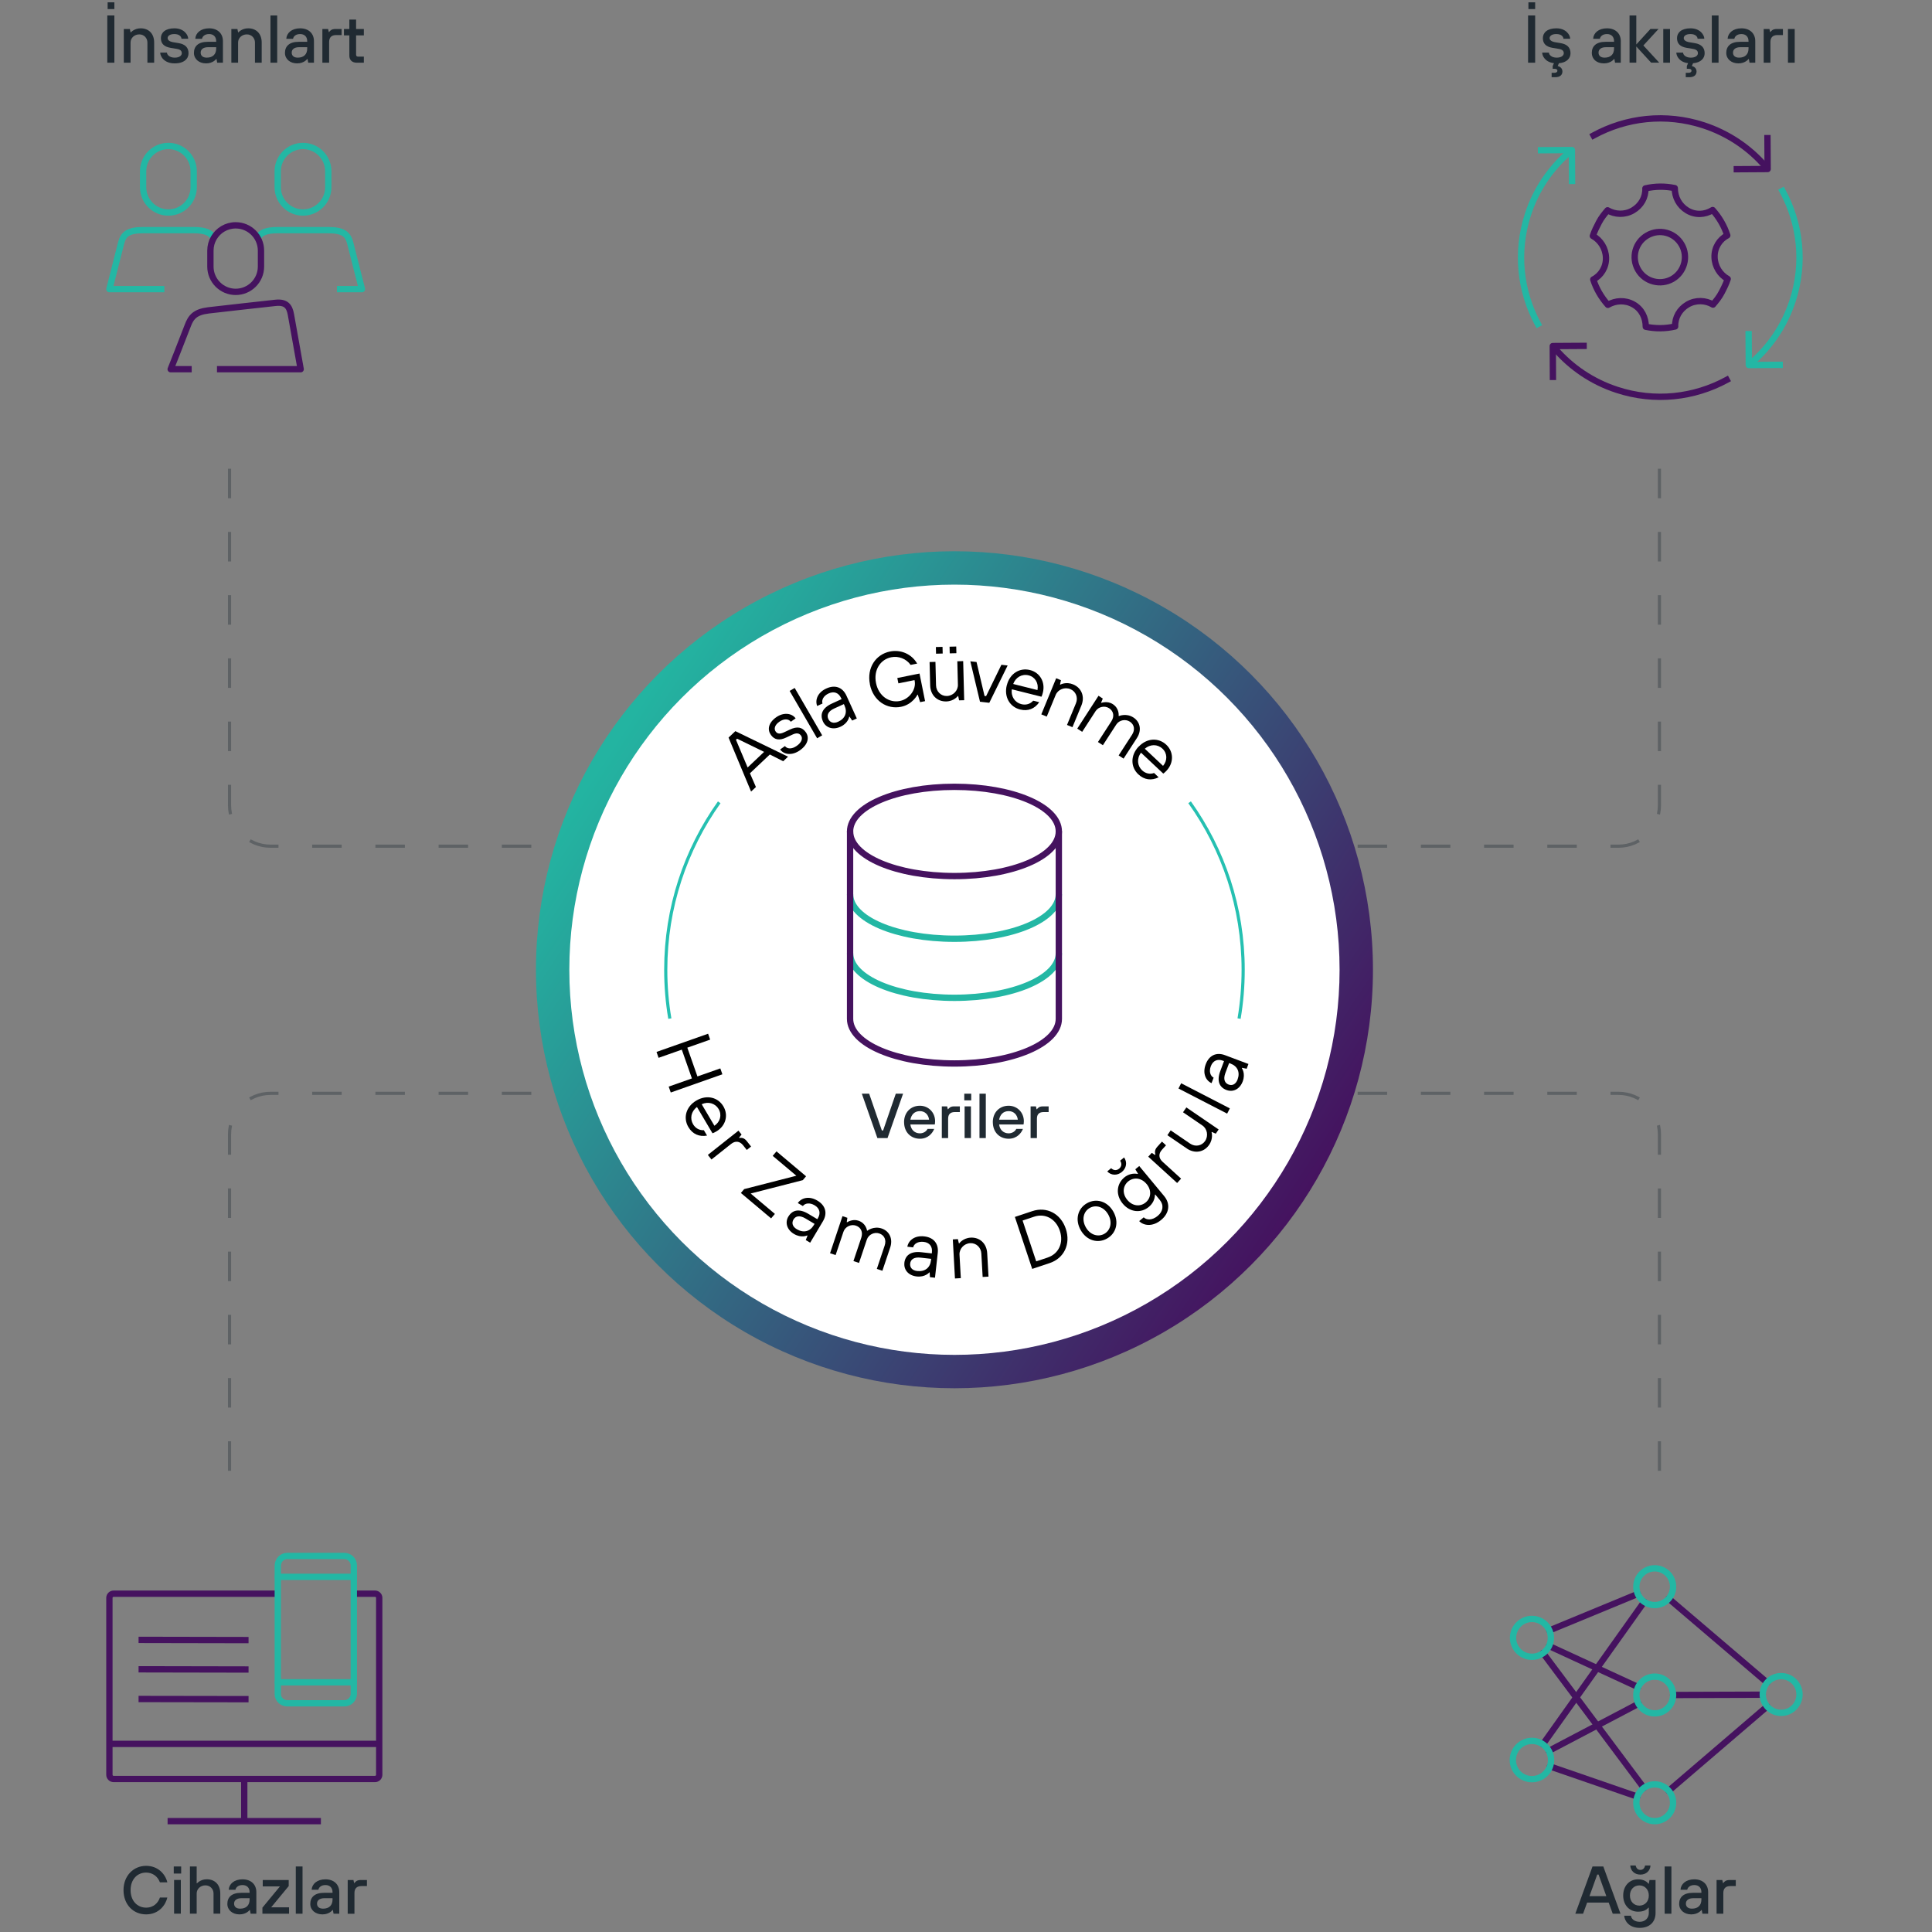 <?xml version="1.0" encoding="UTF-8"?><svg id="a" xmlns="http://www.w3.org/2000/svg" width="458.46" height="458.46" xmlns:xlink="http://www.w3.org/1999/xlink" viewBox="0 0 458.46 458.46"><rect x="0" y="0" width="458.46" height="458.46" fill="#808080" stroke="none"/><defs><style>.c,.d,.e,.f,.g,.h,.i,.j,.k,.l{fill:none;}.c,.d,.e,.j{stroke-miterlimit:10;}.c,.d,.f,.g,.h,.i,.k,.l{stroke-width:1.5px;}.c,.g,.i,.l{stroke:#23b7a4;}.d,.f,.h,.k{stroke:#45125f;}.e{stroke:#5e6265;stroke-dasharray:0 0 7 8;}.e,.j{stroke-width:.75px;}.f,.g,.h,.i,.k,.l{stroke-linejoin:round;}.h,.i{stroke-linecap:square;}.j{stroke:#25c0b1;}.m,.n,.o,.p{stroke-width:0px;}.k,.l{stroke-linecap:round;}.n{fill:#202a32;}.o{fill:#fff;}.p{fill:url(#b);}</style><linearGradient id="b" x1="145.47" y1="176.87" x2="309.85" y2="284.92" gradientUnits="userSpaceOnUse"><stop offset="0" stop-color="#23b4a1"/><stop offset="1" stop-color="#45125f"/></linearGradient></defs><path class="n" d="m362.61,3.67h1.68v11.21h-1.68V3.67Zm.08-3.12h1.6v1.6h-1.6V.55Z"/><path class="n" d="m368.21,17.28h.64c.48,0,.72-.24.72-.48,0-.32-.24-.48-.72-.48h-.4v-.64l.3-.69c-2.07-.24-2.79-1.71-2.79-2.51h1.6c0,.48.56,1.2,1.84,1.2,1.2,0,1.68-.56,1.68-1.04,0-.56-.32-.9-1.2-1.04l-1.44-.24c-1.52-.26-2.32-.96-2.32-2.32,0-1.28,1.04-2.32,3.2-2.32,2.32,0,3.28,1.6,3.28,2.48h-1.6c0-.48-.48-1.12-1.68-1.12-1.12,0-1.6.48-1.6.96s.48.82,1.2.96l1.44.24c1.52.26,2.32,1.04,2.32,2.4,0,1.18-.88,2.21-2.75,2.37l-.29.67c.48.08,1.12.48,1.12,1.28s-.56,1.36-1.68,1.36h-.88v-1.04Z"/><path class="n" d="m377.73,12.56c0-1.6,1.04-2.64,3.28-2.64h2v-.16c0-1.04-.64-1.68-1.68-1.68-1.12,0-1.6.64-1.68,1.12h-1.6c.08-1.36,1.28-2.48,3.28-2.48s3.28,1.2,3.28,3.04v5.12h-1.36l-.16-.88h-.08s-.72,1.04-2.4,1.04c-1.76,0-2.88-1.04-2.88-2.48Zm5.28-1.04v-.32h-1.92c-1.2,0-1.76.56-1.76,1.28s.48,1.2,1.44,1.2c1.44,0,2.24-.8,2.24-2.16Z"/><path class="n" d="m386.69,3.67h1.6v6.88l3.36-3.68h1.92l-3.6,3.92,3.76,4.08h-1.92l-3.52-3.84v3.84h-1.6V3.67Z"/><path class="n" d="m394.69,6.88h1.6v8h-1.6V6.88Z"/><path class="n" d="m400.04,17.28h.64c.48,0,.72-.24.72-.48,0-.32-.24-.48-.72-.48h-.4v-.64l.3-.69c-2.06-.24-2.79-1.71-2.79-2.51h1.6c0,.48.56,1.2,1.84,1.2,1.2,0,1.68-.56,1.68-1.04,0-.56-.32-.9-1.2-1.04l-1.44-.24c-1.52-.26-2.32-.96-2.32-2.32,0-1.28,1.04-2.32,3.2-2.32,2.32,0,3.28,1.6,3.28,2.48h-1.6c0-.48-.48-1.12-1.68-1.12-1.12,0-1.6.48-1.6.96s.48.82,1.2.96l1.44.24c1.52.26,2.32,1.04,2.32,2.4,0,1.18-.88,2.21-2.75,2.37l-.29.67c.48.08,1.12.48,1.12,1.28s-.56,1.36-1.68,1.36h-.88v-1.04Z"/><path class="n" d="m406.21,3.67h1.6v11.21h-1.6V3.67Z"/><path class="n" d="m409.64,12.56c0-1.6,1.04-2.64,3.28-2.64h2v-.16c0-1.04-.64-1.68-1.68-1.68-1.12,0-1.6.64-1.68,1.12h-1.6c.08-1.36,1.28-2.48,3.28-2.48s3.28,1.2,3.28,3.04v5.12h-1.36l-.16-.88h-.08s-.72,1.04-2.4,1.04-2.88-1.04-2.88-2.48Zm5.28-1.04v-.32h-1.92c-1.2,0-1.76.56-1.76,1.28s.48,1.2,1.44,1.2c1.44,0,2.24-.8,2.24-2.16Z"/><path class="n" d="m418.52,6.88h1.36l.16.72h.08c.24-.32.56-.72,1.52-.72h1.44v1.44h-1.28c-1.12,0-1.68.56-1.68,1.66v4.9h-1.6V6.88Z"/><path class="n" d="m424.28,6.88h1.6v8h-1.6V6.88Z"/><path class="n" d="m25.46,3.67h1.68v11.21h-1.68V3.67Zm.08-3.12h1.6v1.6h-1.6V.55Z"/><path class="n" d="m29.38,6.88h1.44l.16.8h.08s.8-.96,2.32-.96c1.92,0,3.2,1.28,3.2,3.36v4.8h-1.6v-4.8c0-1.04-.8-1.92-1.92-1.92-1.2,0-2.08.88-2.08,1.92v4.8h-1.6V6.88Z"/><path class="n" d="m38.02,12.48h1.6c0,.48.56,1.2,1.84,1.2,1.2,0,1.68-.56,1.68-1.04,0-.56-.32-.9-1.2-1.04l-1.44-.24c-1.52-.26-2.32-.96-2.32-2.32,0-1.28,1.04-2.32,3.2-2.32,2.32,0,3.28,1.6,3.28,2.48h-1.6c0-.48-.48-1.12-1.68-1.12-1.12,0-1.6.48-1.6.96s.48.82,1.2.96l1.44.24c1.52.26,2.32,1.04,2.32,2.4,0,1.28-1.04,2.4-3.28,2.4-2.56,0-3.44-1.68-3.44-2.56Z"/><path class="n" d="m46.02,12.56c0-1.6,1.04-2.64,3.28-2.64h2v-.16c0-1.04-.64-1.68-1.68-1.68-1.12,0-1.6.64-1.68,1.12h-1.6c.08-1.36,1.28-2.48,3.28-2.48s3.28,1.2,3.28,3.04v5.12h-1.36l-.16-.88h-.08s-.72,1.04-2.4,1.04-2.88-1.04-2.88-2.48Zm5.28-1.04v-.32h-1.92c-1.2,0-1.76.56-1.76,1.28s.48,1.2,1.44,1.2c1.44,0,2.24-.8,2.24-2.16Z"/><path class="n" d="m54.9,6.88h1.44l.16.8h.08s.8-.96,2.32-.96c1.92,0,3.2,1.28,3.2,3.36v4.8h-1.6v-4.8c0-1.04-.8-1.92-1.92-1.92-1.2,0-2.08.88-2.08,1.92v4.8h-1.6V6.88Z"/><path class="n" d="m64.18,3.67h1.6v11.21h-1.6V3.67Z"/><path class="n" d="m67.62,12.56c0-1.6,1.04-2.64,3.28-2.64h2v-.16c0-1.04-.64-1.68-1.68-1.68-1.12,0-1.6.64-1.68,1.12h-1.6c.08-1.36,1.28-2.48,3.28-2.48s3.28,1.2,3.28,3.04v5.12h-1.36l-.16-.88h-.08s-.72,1.04-2.4,1.04-2.88-1.04-2.88-2.48Zm5.28-1.04v-.32h-1.92c-1.2,0-1.76.56-1.76,1.28s.48,1.2,1.44,1.2c1.44,0,2.24-.8,2.24-2.16Z"/><path class="n" d="m76.5,6.88h1.36l.16.72h.08c.24-.32.56-.72,1.52-.72h1.44v1.44h-1.28c-1.12,0-1.68.56-1.68,1.66v4.9h-1.6V6.88Z"/><path class="n" d="m82.9,13.2v-4.8h-1.28v-1.52h1.28v-2.24h1.6v2.24h1.84v1.52h-1.84v4.56c0,.32.16.48.48.48h1.36v1.44h-1.68c-1.12,0-1.76-.64-1.76-1.68Z"/><path class="n" d="m377.9,442.91h2.56l4.08,11.21h-1.84l-.96-2.64h-5.12l-.96,2.64h-1.84l4.08-11.21Zm3.28,7.04l-1.84-5.12h-.32l-1.84,5.12h4Z"/><path class="n" d="m385.42,454.6h1.6c.08.72.8,1.44,2.08,1.44s2.16-.88,2.16-2.08v-1.28h-.08c-.4.4-.96.96-2.48.96-2,0-3.52-1.52-3.52-3.84s1.52-3.84,3.52-3.84c1.52,0,2.24.72,2.48,1.04h.08l.16-.88h1.44v7.84c0,2.08-1.36,3.52-3.76,3.52-2.64,0-3.6-1.76-3.68-2.88Zm5.84-4.8c0-1.44-.96-2.4-2.24-2.4s-2.24.96-2.24,2.4.96,2.4,2.24,2.4,2.24-.96,2.24-2.4Zm-4.4-7.12h1.28c.16.72.56,1.04,1.12,1.04s.96-.32,1.12-1.04h1.28c-.08,1.28-1.04,2.16-2.4,2.16s-2.32-.88-2.4-2.16Z"/><path class="n" d="m395.02,442.91h1.6v11.21h-1.6v-11.21Z"/><path class="n" d="m398.46,451.8c0-1.6,1.04-2.64,3.28-2.64h2v-.16c0-1.04-.64-1.68-1.68-1.68-1.12,0-1.6.64-1.68,1.12h-1.6c.08-1.36,1.28-2.48,3.28-2.48s3.28,1.2,3.28,3.04v5.12h-1.36l-.16-.88h-.08s-.72,1.04-2.4,1.04-2.88-1.04-2.88-2.48Zm5.28-1.04v-.32h-1.92c-1.2,0-1.76.56-1.76,1.28s.48,1.2,1.44,1.2c1.44,0,2.24-.8,2.24-2.16Z"/><path class="n" d="m407.34,446.12h1.36l.16.72h.08c.24-.32.56-.72,1.52-.72h1.44v1.44h-1.28c-1.12,0-1.68.56-1.68,1.66v4.9h-1.6v-8Z"/><path class="n" d="m29.31,448.52c0-3.44,2.4-5.76,5.36-5.76,2.8,0,4.56,1.92,5.04,3.92h-1.76c-.56-1.52-1.84-2.32-3.28-2.32-2.08,0-3.68,1.6-3.68,4.16s1.6,4.16,3.68,4.16c1.84,0,2.88-1.2,3.28-2.4h1.76c-.4,1.76-2,4-5.04,4s-5.36-2.32-5.36-5.76Z"/><path class="n" d="m41.23,442.91h1.76v1.68h-1.76v-1.68Zm.08,3.2h1.6v8h-1.6v-8Z"/><path class="n" d="m45.07,442.91h1.6v4h.08s.8-.96,2.32-.96c1.92,0,3.2,1.28,3.2,3.36v4.8h-1.6v-4.8c0-1.04-.8-1.92-1.92-1.92-1.2,0-2.08.88-2.08,1.92v4.8h-1.6v-11.21Z"/><path class="n" d="m53.95,451.8c0-1.6,1.04-2.64,3.28-2.64h2v-.16c0-1.04-.64-1.68-1.68-1.68-1.12,0-1.6.64-1.68,1.12h-1.6c.08-1.36,1.28-2.48,3.28-2.48s3.28,1.2,3.28,3.04v5.12h-1.36l-.16-.88h-.08s-.72,1.04-2.4,1.04-2.88-1.04-2.88-2.48Zm5.28-1.04v-.32h-1.92c-1.2,0-1.76.56-1.76,1.28s.48,1.2,1.44,1.2c1.44,0,2.24-.8,2.24-2.16Z"/><path class="n" d="m62.27,452.68l4.16-5.04h-4.08v-1.52h6.16v1.44l-4.16,5.04h4.24v1.52h-6.32v-1.44Z"/><path class="n" d="m70.19,442.91h1.6v11.21h-1.6v-11.21Z"/><path class="n" d="m73.63,451.8c0-1.6,1.04-2.64,3.28-2.64h2v-.16c0-1.04-.64-1.68-1.68-1.68-1.12,0-1.6.64-1.68,1.12h-1.6c.08-1.36,1.28-2.48,3.28-2.48s3.28,1.2,3.28,3.04v5.12h-1.36l-.16-.88h-.08s-.72,1.04-2.4,1.04-2.88-1.04-2.88-2.48Zm5.28-1.04v-.32h-1.92c-1.2,0-1.76.56-1.76,1.28s.48,1.2,1.44,1.2c1.44,0,2.24-.8,2.24-2.16Z"/><path class="n" d="m82.51,446.12h1.36l.16.72h.08c.24-.32.56-.72,1.52-.72h1.44v1.44h-1.28c-1.12,0-1.68.56-1.68,1.67v4.9h-1.6v-8Z"/><polyline class="g" points="364.93 35.65 373.01 35.61 373.05 43.68"/><path class="i" d="m372.36,36.15c-4.39,3.79-7.84,8.78-9.77,14.7-2.94,8.98-1.83,18.31,2.34,26.01"/><polyline class="g" points="423.06 86.57 414.99 86.62 414.94 78.55"/><path class="i" d="m415.64,86.07c4.37-3.79,7.8-8.77,9.73-14.66,2.95-9.01,1.82-18.38-2.39-26.1"/><polyline class="f" points="368.51 90.19 368.47 82.12 376.54 82.07"/><path class="h" d="m369.07,82.82c3.78,4.35,8.75,7.77,14.63,9.69,8.99,2.95,18.34,1.82,26.04-2.36"/><polyline class="f" points="419.41 32.03 419.46 40.11 411.39 40.16"/><path class="h" d="m418.91,39.45c-3.78-4.36-8.76-7.78-14.64-9.71-9.02-2.95-18.39-1.82-26.11,2.4"/><path class="k" d="m400.37,49.94c-1.91-1.16-2.95-3.15-2.95-5.3-2.31-.48-4.67-.46-6.97.07.08,2.1-1.03,4.09-2.97,5.22s-4.28,1-6.01-.03c-.74.88-1.47,1.75-2.06,2.89s-1.06,2.08-1.43,3.2c1.81.99,3.07,2.97,3.12,5.2.05,2.23-1.19,4.19-3.02,5.13.7,2.19,1.88,4.23,3.47,6.02,1.78-1.03,4.05-1.21,6.04-.1s2.95,3.15,2.95,5.3c2.31.48,4.67.46,6.97-.07-.08-2.1,1.03-4.09,2.97-5.22,1.95-1.13,4.28-1,6.01.03.74-.88,1.47-1.75,2.06-2.89.59-1.13,1.06-2.08,1.43-3.2-1.81-.99-3.07-2.97-3.12-5.2-.05-2.23,1.19-4.19,3.02-5.13-.7-2.19-1.88-4.23-3.47-6.02-1.82,1.16-4.13,1.26-6.04.1Zm-3.5,16.25c-2.8,1.61-6.49.7-8.15-2.18-1.66-2.88-.7-6.49,2.18-8.15,2.88-1.66,6.49-.7,8.15,2.18s.61,6.54-2.18,8.15Z"/><line class="k" x1="395.98" y1="379.35" x2="419.34" y2="399.27"/><line class="k" x1="395.97" y1="424.96" x2="419.35" y2="404.93"/><line class="k" x1="366.12" y1="413.92" x2="390.18" y2="380.1"/><line class="k" x1="390.09" y1="424.27" x2="366.15" y2="392.25"/><line class="k" x1="367.59" y1="390.59" x2="388.72" y2="400.34"/><line class="k" x1="388.83" y1="404.29" x2="367.52" y2="415.49"/><line class="k" x1="367.66" y1="386.9" x2="388.65" y2="378.23"/><line class="k" x1="388.55" y1="426.33" x2="367.81" y2="419.17"/><line class="k" x1="397.02" y1="402.22" x2="418.3" y2="402.15"/><circle class="l" cx="363.53" cy="388.66" r="4.49"/><circle class="l" cx="363.53" cy="417.65" r="4.54"/><circle class="l" cx="392.66" cy="402.22" r="4.36"/><circle class="l" cx="392.66" cy="376.52" r="4.36"/><circle class="l" cx="392.66" cy="427.79" r="4.36"/><circle class="l" cx="422.66" cy="402.1" r="4.36"/><path class="d" d="m83.96,378.18h5.03c.55,0,1,.45,1,1v41.97c0,.55-.45,1-1,1H26.96c-.55,0-1-.45-1-1v-41.97c0-.55.45-1,1-1h38.96"/><line class="d" x1="89.99" y1="413.82" x2="25.96" y2="413.82"/><line class="d" x1="57.96" y1="422.16" x2="57.96" y2="432.15"/><line class="d" x1="39.77" y1="432.15" x2="76.15" y2="432.15"/><line class="f" x1="32.88" y1="389.14" x2="58.98" y2="389.19"/><line class="f" x1="32.88" y1="396.12" x2="58.98" y2="396.17"/><line class="f" x1="32.88" y1="403.17" x2="58.98" y2="403.21"/><path class="l" d="m83.96,401.94c0,1.24-1.01,2.25-2.25,2.25h-13.54c-1.24,0-2.25-1.01-2.25-2.14v-30.46c0-1.35,1.01-2.36,2.25-2.36h13.54c1.24,0,2.25,1.01,2.25,2.25v30.46Z"/><line class="l" x1="65.92" y1="374.18" x2="83.96" y2="374.18"/><line class="l" x1="65.92" y1="399.21" x2="83.96" y2="399.21"/><path class="g" d="m50.72,56.49c-.69-1.27-1.97-1.88-4.77-1.88h-12c-3.58,0-4.68.99-5.22,3.11s-2.77,10.89-2.77,10.89h13.04"/><path class="g" d="m61.13,56.49c.69-1.27,1.97-1.88,4.77-1.88h12c3.58,0,4.68.99,5.22,3.11.55,2.11,2.77,10.89,2.77,10.89h-5.93"/><path class="c" d="m39.96,50.43c-3.31,0-6-2.69-6-6v-3.79c0-3.31,2.69-6,6-6s6,2.69,6,6v3.79c0,3.31-2.69,6-6,6Z"/><path class="c" d="m71.9,50.43c3.31,0,6-2.69,6-6v-3.79c0-3.31-2.69-6-6-6-3.31,0-6,2.69-6,6v3.79c0,3.31,2.69,6,6,6Z"/><path class="d" d="m55.93,69.26c3.31,0,6-2.69,6-6v-3.79c0-3.31-2.69-6-6-6-2.23,0-4.17,1.21-5.21,3.02-.51.88-.79,1.9-.79,2.98v3.79c0,3.31,2.69,6,6,6Z"/><path class="f" d="m45.49,87.61h-4.99s3.27-8.25,4.04-10.31,1.74-3.26,4.92-3.65c2.76-.33,13.32-1.5,15.88-1.78s3.35.84,3.7,2.8c.35,1.95,2.31,12.94,2.31,12.94h-19.86"/><path class="e" d="m307.17,200.8h76.89c5.37,0,9.72-4.35,9.72-9.72v-85.5"/><path class="e" d="m141.08,200.8h-76.89c-5.37,0-9.72-4.35-9.72-9.72v-85.5"/><path class="e" d="m141.08,259.45h-76.89c-5.37,0-9.72,4.35-9.72,9.72v85.5"/><path class="e" d="m307.17,259.45h76.89c5.37,0,9.72,4.35,9.72,9.72v85.5"/><circle class="p" cx="226.49" cy="230.12" r="99.31"/><circle class="o" cx="226.49" cy="230.12" r="91.39"/><path class="j" d="m282.29,190.38c8,11.2,12.71,24.93,12.71,39.75,0,3.95-.33,7.81-.97,11.58"/><path class="j" d="m158.95,241.71c-.64-3.76-.97-7.63-.97-11.58,0-14.81,4.7-28.53,12.69-39.74"/><path class="m" d="m168.03,245.3l.49,1.4-5.42,1.91,2.4,6.83,5.43-1.91.49,1.4-12.25,4.32-.49-1.4,5.51-1.94-2.4-6.83-5.51,1.94-.49-1.4,12.25-4.32Z"/><path class="m" d="m165.24,261.16c2.48-1.46,5.15-.78,6.42,1.38,1.23,2.08.58,4.62-1.66,5.94-.64.38-.93.44-.93.44l-3.68-6.23c-1.42,1.06-1.71,2.76-.92,4.1.57.96,1.52,1.47,2.55,1.4l.76,1.28c-1.85.34-3.44-.34-4.43-2.02-1.28-2.16-.59-4.83,1.89-6.29Zm4.29,5.98c1.39-.93,1.81-2.58,1.01-3.94-.85-1.44-2.5-1.86-4.03-1.17l3.02,5.11Z"/><path class="m" d="m175.23,268.29l.75.94-.61.72.06.07c.67-.05,1.19,0,1.82.81l.98,1.24-1.02.81-.86-1.09c-.81-1.02-1.85-1.14-2.87-.33l-4.65,3.69-.86-1.09,7.27-5.76Z"/><path class="m" d="m176.6,282.17l12.37-3.17-5.61-4.72.9-1.06,7.02,5.91-.78.92-12.37,3.17,5.75,4.84-.9,1.06-7.17-6.03.78-.92Z"/><path class="m" d="m187.09,288.68c.9-1.51,2.47-1.98,4.71-.65l2.15,1.28.14-.24c.71-1.2.42-2.34-.77-3.05-1.2-.71-2.29-.5-2.8.17l-1.2-.71c.84-1.23,2.67-1.76,4.66-.57,1.91,1.14,2.44,2.97,1.31,4.88l-3.04,5.1-1.04-.62.41-1.05-.08-.05s-1.38.69-3.14-.36c-1.67-1-2.17-2.7-1.32-4.13Zm6.01,2.06l.19-.32-2.15-1.28c-1.44-.85-2.37-.55-2.85.25-.47.8-.25,1.69.79,2.3,1.59.95,3.12.56,4.02-.95Z"/><path class="m" d="m199.94,288.6l1.14.38-.15,1.03.09.03s1.26-.85,2.67-.38c1.85.62,2.05,2.35,2.05,2.35l.09.03s1.47-1.17,3.4-.52c1.85.62,2.69,2.47,2.02,4.49l-1.86,5.54-1.32-.44,1.86-5.54c.44-1.32-.05-2.46-1.29-2.88-1.14-.38-2.52.23-2.94,1.46l-1.86,5.54-1.32-.44,1.86-5.54c.44-1.32-.05-2.46-1.29-2.88-1.14-.38-2.52.23-2.94,1.46l-1.86,5.54-1.32-.44,2.95-8.8Z"/><path class="m" d="m214.6,299.69c.2-1.75,1.44-2.83,4.02-2.54l2.49.28.03-.28c.15-1.38-.58-2.31-1.97-2.46-1.38-.15-2.3.49-2.48,1.31l-1.38-.16c.26-1.46,1.7-2.71,4.01-2.45,2.21.25,3.45,1.69,3.21,3.91l-.66,5.9-1.2-.13-.06-1.13h-.09s-.97,1.19-3,.96c-1.94-.22-3.09-1.56-2.91-3.22Zm6.32-.6l.04-.37-2.49-.28c-1.66-.19-2.39.48-2.49,1.4-.1.92.47,1.64,1.67,1.77,1.84.21,3.08-.78,3.27-2.53Z"/><path class="m" d="m226.1,294.11l1.2-.07.24,1.01h.09s.86-1.26,2.71-1.36c2.13-.12,3.79,1.37,3.92,3.69l.31,5.56-1.39.08-.31-5.56c-.08-1.48-1.25-2.53-2.64-2.46-1.48.08-2.62,1.35-2.54,2.74l.31,5.56-1.39.08-.51-9.26Z"/><path class="m" d="m240.82,288.78l4.14-1.38c3.43-1.15,6.75.58,7.96,4.2,1.2,3.61-.41,6.98-3.84,8.13l-4.14,1.38-4.11-12.33Zm7.81,9.62c2.55-.85,3.84-3.43,2.87-6.34-.97-2.91-3.55-4.2-6.11-3.34l-2.73.91,3.23,9.69,2.73-.91Z"/><path class="m" d="m256.45,291.91c-1.42-2.5-.69-5.16,1.49-6.39,2.18-1.24,4.83-.51,6.25,1.99,1.42,2.5.69,5.16-1.49,6.39-2.18,1.24-4.83.51-6.25-1.99Zm6.53-3.71c-1.05-1.86-2.95-2.38-4.4-1.55-1.45.83-1.97,2.72-.92,4.58,1.05,1.86,2.95,2.38,4.4,1.55s1.97-2.72.92-4.58Z"/><path class="m" d="m262.74,277.98l.93-.77c.6.58,1.33.58,1.9.11s.7-1.19.24-1.89l.93-.77c.82,1.13.55,2.55-.52,3.44-1.07.89-2.52.88-3.48-.13Zm7.59,11.78l1.07-.89c.66.65,1.97.78,3.33-.35,1.29-1.07,1.49-2.56.48-3.78l-1.07-1.29-.07.06c-.04,1.12-.53,2.12-1.46,2.89-1.86,1.54-4.47,1.3-6.19-.78s-1.47-4.68.38-6.22c.93-.77,2.14-1.05,3.17-.82l.07-.06-.63-1.05.93-.77,5.92,7.14c1.48,1.79,1.27,4.01-.73,5.66-2,1.66-4.15,1.39-5.23.24Zm1.75-8.8c-1.24-1.5-3.07-1.67-4.36-.61-1.29,1.07-1.46,2.89-.21,4.39,1.24,1.5,3.07,1.67,4.36.6,1.29-1.07,1.46-2.89.21-4.39Z"/><path class="m" d="m272.49,274.47l.81-.89.81.49.06-.07c-.16-.65-.19-1.17.5-1.93l1.06-1.17.96.88-.94,1.03c-.88.96-.83,2.01.13,2.88l4.39,4-.94,1.03-6.86-6.25Z"/><path class="m" d="m281.62,272.52l-4.6-3.14.78-1.15,4.6,3.14c1.23.84,2.77.55,3.56-.6.84-1.23.52-2.9-.63-3.69l-4.6-3.14.79-1.15,7.66,5.23-.68,1-.95-.42-.05.08s.47,1.45-.57,2.98c-1.2,1.76-3.4,2.17-5.31.87Z"/><path class="m" d="m279.65,258.3l.64-1.24,11.55,5.96-.64,1.24-11.55-5.96Z"/><path class="m" d="m291.05,258.66c-1.65-.62-2.39-2.09-1.47-4.52l.88-2.34-.26-.1c-1.3-.49-2.38,0-2.87,1.3-.49,1.3-.09,2.34.66,2.73l-.49,1.3c-1.36-.61-2.2-2.31-1.38-4.49.78-2.08,2.49-2.93,4.57-2.15l5.56,2.09-.42,1.13-1.11-.22-.03.09s.92,1.24.2,3.15c-.69,1.82-2.27,2.61-3.83,2.03Zm.97-6.27l-.35-.13-.88,2.34c-.59,1.56-.12,2.43.75,2.76.87.33,1.7-.05,2.13-1.18.65-1.74,0-3.17-1.65-3.79Z"/><path class="m" d="m172.88,175.03l1.62-1.53,12.5,6.06-1.15,1.08-3.17-1.6-4.72,4.46,1.42,3.26-1.15,1.08-5.35-12.82Zm8.44,3.39l-6.41-3.13-.27.25,2.77,6.58,3.91-3.7Z"/><path class="m" d="m185.13,177.84l1.14-.8c.48.68,1.59.81,2.8-.05s1.45-1.81,1.02-2.42-1.07-.72-2.09-.23l-1.45.68c-1.53.74-2.76.59-3.62-.63-.86-1.21-.64-2.84,1.25-4.18,1.82-1.28,3.76-.95,4.62.26l-1.14.8c-.48-.68-1.59-.81-2.73,0-1.14.8-1.29,1.71-.87,2.31.38.53.93.68,1.96.21l1.45-.68c1.71-.8,2.89-.57,3.75.65.86,1.21.57,2.89-1.41,4.29-1.9,1.34-3.84,1-4.69-.21Z"/><path class="m" d="m187.38,163.95l1.2-.7,6.52,11.24-1.2.7-6.52-11.24Z"/><path class="m" d="m195.28,171.18c-.73-1.6-.22-3.16,2.15-4.24l2.28-1.04-.12-.25c-.58-1.27-1.68-1.68-2.95-1.1-1.27.58-1.72,1.6-1.46,2.4l-1.27.58c-.53-1.39.07-3.2,2.19-4.16,2.03-.92,3.83-.32,4.76,1.71l2.46,5.41-1.1.5-.63-.94-.08.04s-.22,1.53-2.08,2.37c-1.77.81-3.46.25-4.15-1.27Zm5.12-3.76l-.15-.34-2.28,1.04c-1.52.69-1.8,1.64-1.42,2.48s1.25,1.17,2.34.67c1.69-.77,2.24-2.24,1.51-3.85Z"/><path class="m" d="m206.43,162.37c-.79-3.91,1.41-7.1,4.77-7.77,2.55-.51,5.13.58,6.44,2.87l-1.55.31c-1.06-1.49-2.9-2.16-4.62-1.81-2.55.51-4.22,3.03-3.59,6.12.62,3.09,3.13,4.76,5.68,4.25,2.27-.46,3.89-2.77,3.49-4.77l-.04-.18-3.82.77-.26-1.27,5.27-1.06,1.32,6.55-1.18.24-.55-1.78-.09.02s-1.14,2.31-3.87,2.86c-3.36.68-6.62-1.41-7.41-5.32Z"/><path class="m" d="m220.73,162.67l-.14-5.57,1.39-.04.14,5.57c.04,1.48,1.18,2.57,2.57,2.53,1.48-.04,2.66-1.28,2.62-2.67l-.14-5.57,1.39-.04.24,9.28-1.21.03-.21-1.02h-.09s-.9,1.23-2.75,1.28c-2.13.05-3.75-1.48-3.81-3.8Zm1.35-9.13l1.58-.04.04,1.58-1.58.04-.04-1.58Zm3.25-.08l1.58-.04.04,1.58-1.58.04-.04-1.58Z"/><path class="m" d="m230.25,156.93l1.48.16,1.9,8.06.37.04,3.63-7.44,1.48.17-4.35,8.85-2.21-.25-2.29-9.59Z"/><path class="m" d="m238.92,162.6c.7-2.79,3.06-4.21,5.49-3.6,2.34.58,3.69,2.84,3.06,5.36-.18.72-.34.97-.34.97l-7.02-1.76c-.25,1.76.76,3.16,2.27,3.53,1.08.27,2.12-.04,2.79-.83l1.44.36c-1.06,1.55-2.66,2.21-4.55,1.73-2.43-.61-3.85-2.97-3.15-5.76Zm7.27,1.15c.32-1.64-.56-3.11-2.09-3.49-1.62-.4-3.08.47-3.67,2.05l5.76,1.44Z"/><path class="m" d="m250.65,160.95l1.11.46-.22,1.01.09.04s1.32-.76,3.03-.05c1.97.81,2.83,2.87,1.95,5.01l-2.12,5.14-1.29-.53,2.12-5.15c.57-1.37-.04-2.83-1.33-3.35-1.37-.57-2.95.09-3.48,1.38l-2.12,5.14-1.29-.53,3.53-8.58Z"/><path class="m" d="m260.68,165.11l1.01.66-.4.96.08.05s1.43-.51,2.68.3c1.64,1.06,1.4,2.79,1.4,2.79l.08.05s1.71-.77,3.43.34c1.64,1.06,2,3.06.84,4.85l-3.18,4.91-1.17-.76,3.18-4.91c.76-1.17.56-2.4-.53-3.11-1.01-.66-2.5-.4-3.21.69l-3.18,4.91-1.17-.76,3.18-4.91c.76-1.17.56-2.4-.53-3.11-1.01-.66-2.5-.4-3.21.69l-3.18,4.91-1.17-.76,5.04-7.79Z"/><path class="m" d="m270.2,177.19c1.97-2.1,4.73-2.18,6.55-.47,1.76,1.65,1.84,4.28.06,6.17-.51.54-.77.68-.77.68l-5.28-4.96c-1.07,1.41-.87,3.13.26,4.19.81.76,1.87.99,2.84.63l1.08,1.02c-1.68.84-3.4.63-4.82-.7-1.83-1.72-1.91-4.47.06-6.57Zm5.79,4.55c1.08-1.28,1.02-2.99-.13-4.07-1.22-1.14-2.92-1.09-4.2,0l4.33,4.07Z"/><path class="c" d="m201.72,226.19c0,5.92,10.98,10.59,24.77,10.59,13.8,0,24.77-4.67,24.77-10.59"/><path class="c" d="m201.72,212.17c0,5.92,10.98,10.59,24.77,10.59,13.8,0,24.77-4.67,24.77-10.59"/><path class="d" d="m201.72,197.21v44.56c0,5.92,10.98,10.59,24.77,10.59,13.8,0,24.77-4.67,24.77-10.59,0-3.74,0-44.56,0-44.56"/><path class="d" d="m226.49,186.71c-13.8,0-24.77,4.67-24.77,10.59s10.98,10.59,24.77,10.59c13.8,0,24.77-4.67,24.77-10.59,0-5.92-10.98-10.59-24.77-10.59Z"/><path class="n" d="m204.52,259.53h1.73l3.01,8.73h.3l3.01-8.73h1.73l-3.69,10.53h-2.41l-3.69-10.53Z"/><path class="n" d="m214.53,266.3c0-2.33,1.58-3.91,3.76-3.91,2.03,0,3.61,1.58,3.61,3.69,0,.45-.08.75-.08.75h-5.79c.15,1.28,1.05,2.11,2.26,2.11.9,0,1.58-.53,1.81-1.05h1.58c-.38.98-1.43,2.33-3.38,2.33-2.18,0-3.76-1.58-3.76-3.91Zm5.94-.6c-.15-1.2-.98-2.03-2.18-2.03-1.28,0-2.03.83-2.26,2.03h4.44Z"/><path class="n" d="m223.48,262.54h1.28l.15.68h.08c.23-.3.53-.68,1.43-.68h1.35v1.35h-1.2c-1.05,0-1.58.53-1.58,1.57v4.6h-1.5v-7.52Z"/><path class="n" d="m228.82,259.53h1.65v1.58h-1.65v-1.58Zm.08,3.01h1.5v7.52h-1.5v-7.52Z"/><path class="n" d="m232.43,259.53h1.5v10.53h-1.5v-10.53Z"/><path class="n" d="m235.59,266.3c0-2.33,1.58-3.91,3.76-3.91,2.03,0,3.61,1.58,3.61,3.69,0,.45-.08.75-.08.75h-5.79c.15,1.28,1.05,2.11,2.26,2.11.9,0,1.58-.53,1.81-1.05h1.58c-.38.98-1.43,2.33-3.38,2.33-2.18,0-3.76-1.58-3.76-3.91Zm5.94-.6c-.15-1.2-.98-2.03-2.18-2.03-1.28,0-2.03.83-2.26,2.03h4.44Z"/><path class="n" d="m244.55,262.54h1.28l.15.68h.08c.23-.3.53-.68,1.43-.68h1.35v1.35h-1.2c-1.05,0-1.58.53-1.58,1.57v4.6h-1.5v-7.52Z"/></svg>